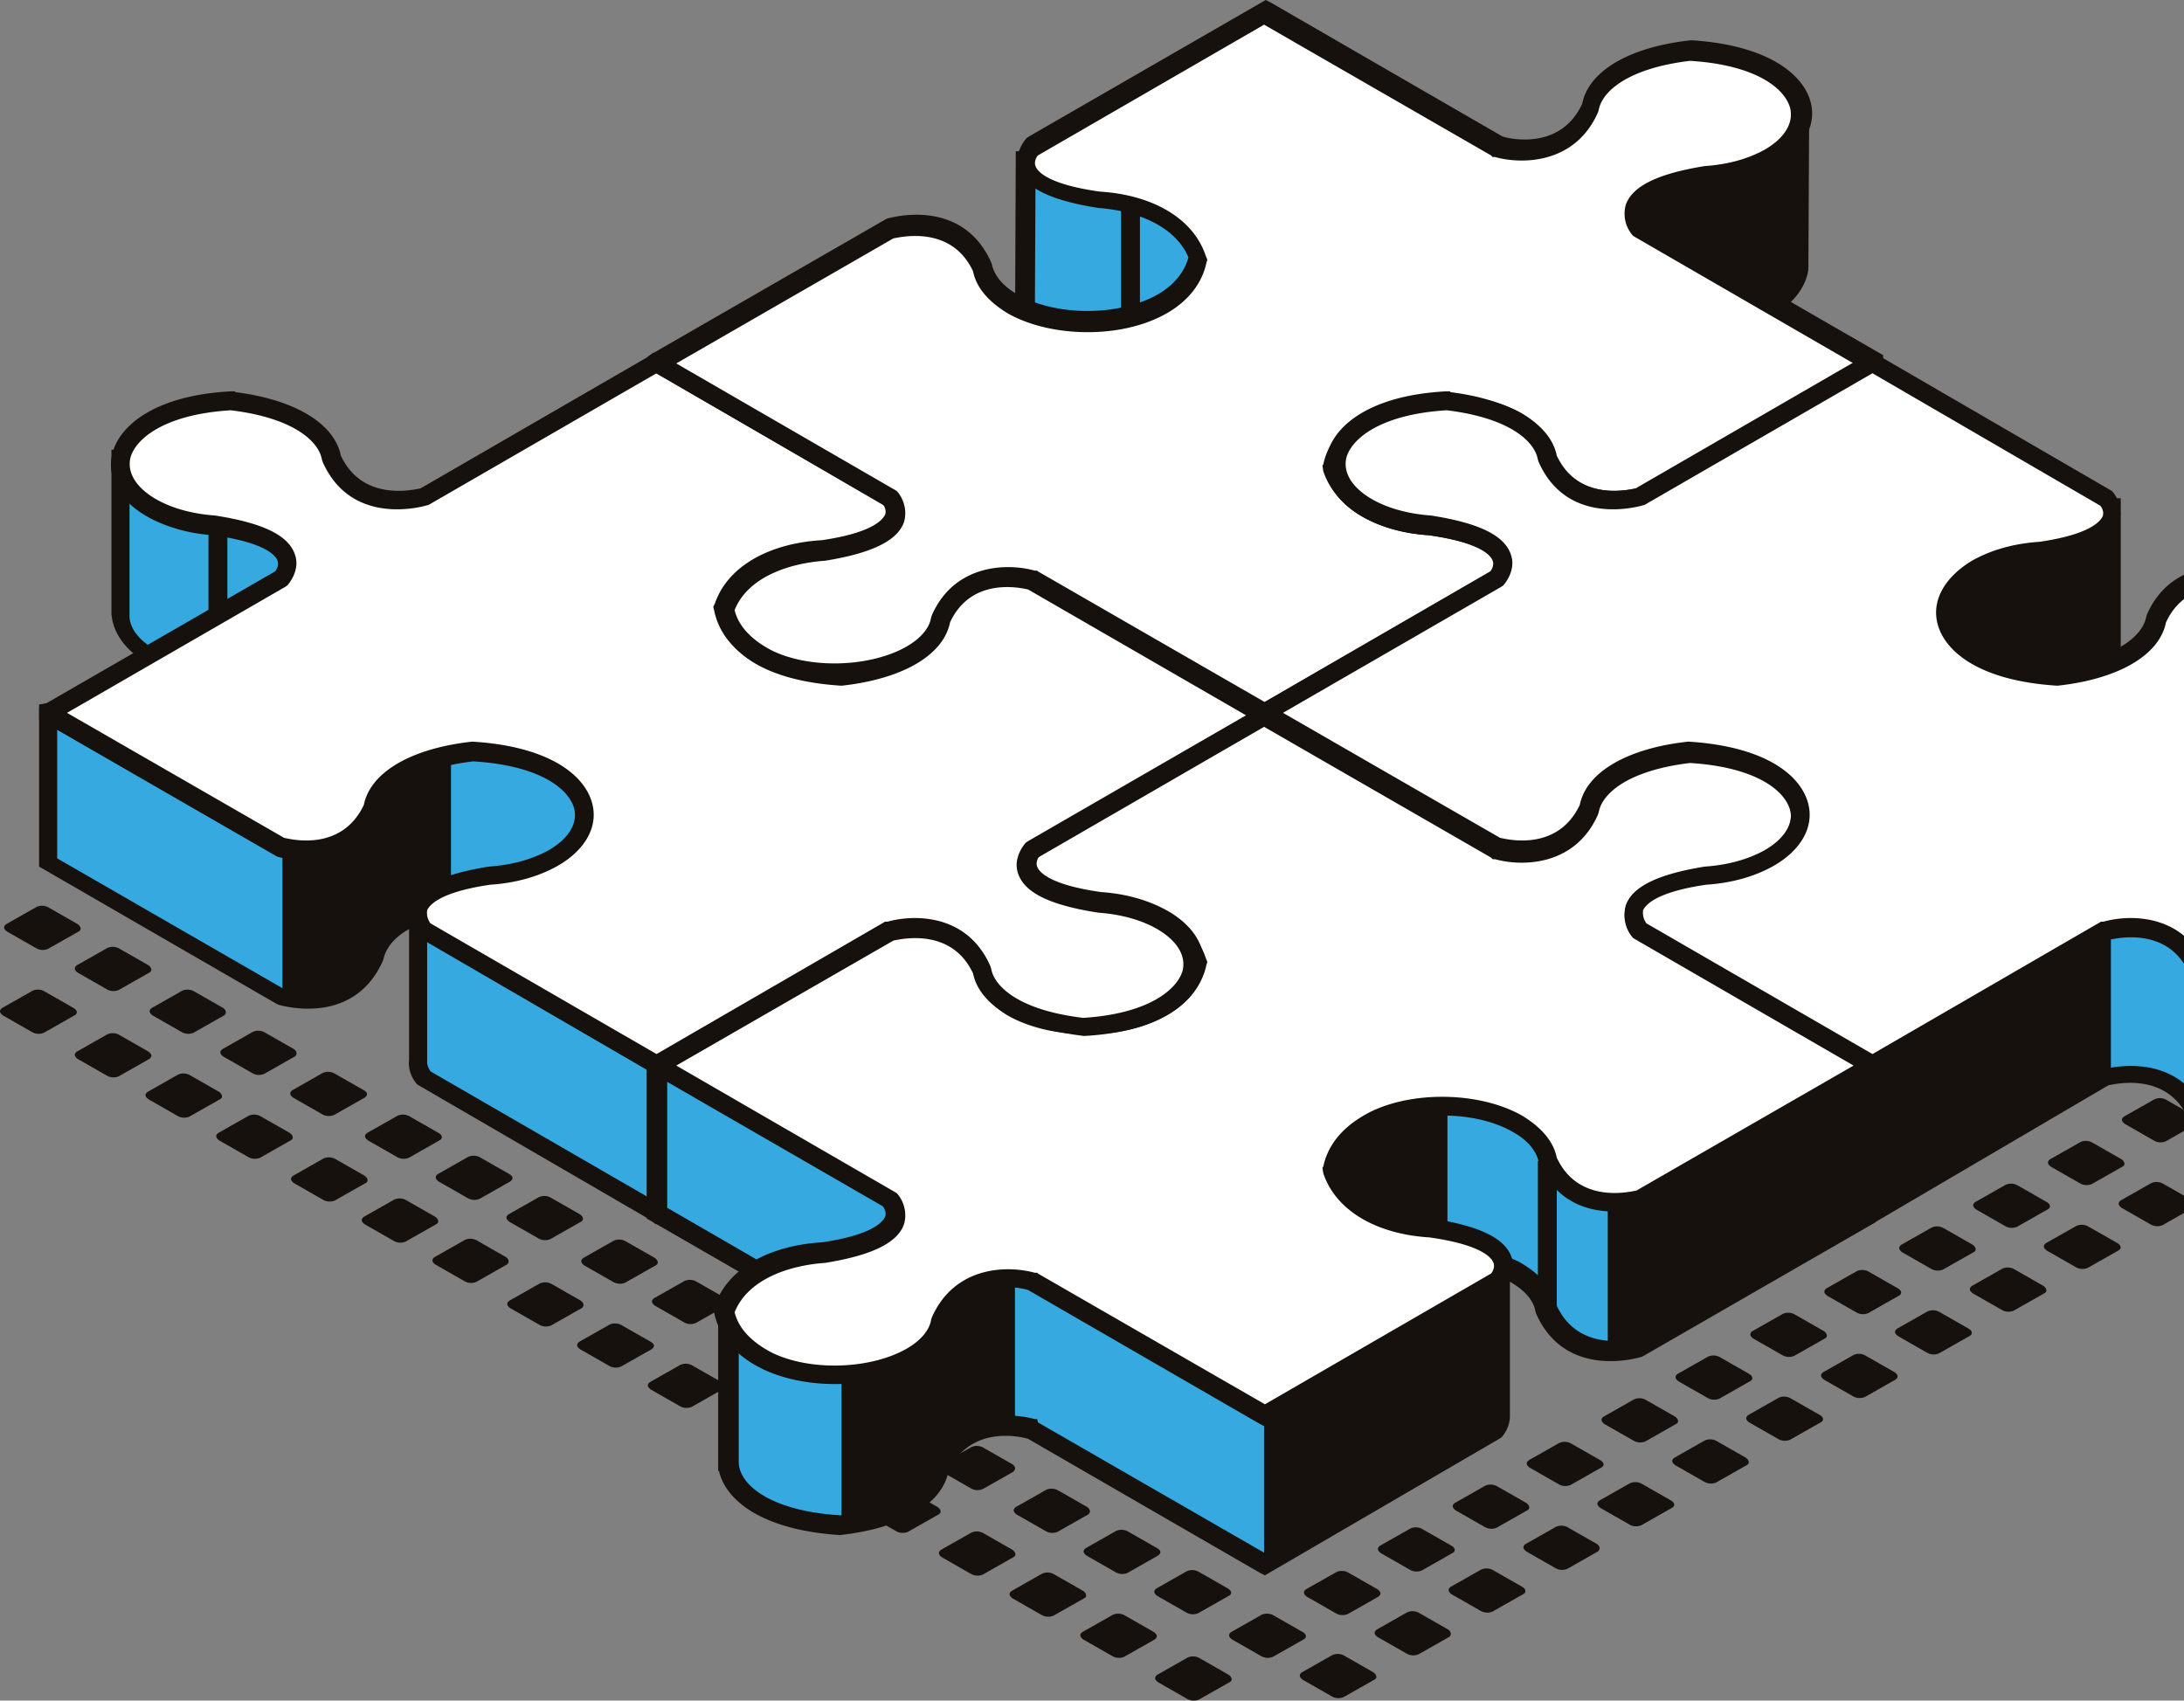 <svg xmlns="http://www.w3.org/2000/svg" width="131" height="102" fill="none"><rect width="100%" height="100%" fill="#808080" stroke="none"/><path fill="#16110D" d="m4.712 55.873-1.825 1.035a.797.797 0 0 1-.74-.05l-1.726-.985c-.197-.148-.246-.296-.05-.444l1.825-1.036a.797.797 0 0 1 .74.05l1.726.986c.197.148.247.345.05.444ZM8.953 58.338l-1.825 1.036a.797.797 0 0 1-.74-.05l-1.725-.986c-.198-.148-.247-.296-.05-.444l1.825-1.035a.797.797 0 0 1 .74.049l1.726.986c.197.148.246.345.049.444ZM4.465 60.903l-1.824 1.035a.797.797 0 0 1-.74-.05l-1.726-.985c-.197-.148-.247-.296-.05-.444l1.825-1.036a.797.797 0 0 1 .74.05l1.726.986c.246.148.246.345.05.444ZM13.44 60.903l-1.824 1.035a.797.797 0 0 1-.74-.05l-1.726-.985c-.197-.148-.246-.296-.05-.444l1.825-1.036a.797.797 0 0 1 .74.05l1.726.986c.197.148.197.345.05.444ZM8.953 63.516l-1.825 1.036a.797.797 0 0 1-.74-.05l-1.725-.986c-.198-.148-.247-.296-.05-.444l1.825-1.035a.797.797 0 0 1 .74.049l1.726.986c.197.148.246.296.049.444ZM17.681 63.368l-1.825 1.036a.797.797 0 0 1-.74-.05l-1.725-.986c-.197-.148-.247-.296-.05-.444l1.825-1.035a.797.797 0 0 1 .74.05l1.726.985c.197.148.197.346.05.444ZM13.194 65.932l-1.825 1.036a.797.797 0 0 1-.74-.05l-1.725-.986c-.198-.148-.247-.295-.05-.443l1.825-1.036a.797.797 0 0 1 .74.05l1.726.986c.197.148.246.345.049.443ZM21.873 65.834l-1.825 1.035a.797.797 0 0 1-.74-.049l-1.725-.986c-.197-.148-.247-.296-.05-.444l1.825-1.036a.797.797 0 0 1 .74.05l1.726.986c.246.148.246.296.05.444ZM17.434 68.398l-1.824 1.036a.797.797 0 0 1-.74-.05l-1.726-.986c-.197-.148-.246-.296-.05-.444l1.825-1.035a.797.797 0 0 1 .74.049l1.726.986c.197.148.247.346.05.444ZM26.36 68.398l-1.824 1.036a.797.797 0 0 1-.74-.05l-1.726-.986c-.197-.148-.247-.296-.05-.444l1.825-1.035a.797.797 0 0 1 .74.049l1.726.986c.247.148.247.346.05.444ZM21.922 70.963l-1.825 1.035a.797.797 0 0 1-.74-.05l-1.725-.985c-.197-.148-.247-.296-.05-.444l1.825-1.036a.797.797 0 0 1 .74.05l1.726.986c.197.148.246.345.05.444ZM30.601 70.864l-1.824 1.035a.797.797 0 0 1-.74-.049l-1.726-.986c-.197-.148-.247-.296-.05-.444l1.825-1.036a.797.797 0 0 1 .74.05l1.726.986c.247.148.247.296.05.444ZM26.163 73.428l-1.825 1.036a.797.797 0 0 1-.74-.05l-1.725-.986c-.198-.148-.247-.296-.05-.444l1.825-1.035a.797.797 0 0 1 .74.049l1.726.986c.197.148.246.346.049.444ZM34.842 73.28l-1.824 1.036a.797.797 0 0 1-.74-.05l-1.726-.986c-.197-.148-.247-.296-.05-.444l1.825-1.035a.797.797 0 0 1 .74.05l1.726.985c.197.148.246.346.05.444ZM30.404 75.844l-1.825 1.036a.797.797 0 0 1-.74-.05l-1.725-.986c-.198-.147-.247-.295-.05-.443l1.825-1.036a.797.797 0 0 1 .74.05l1.726.986c.197.148.197.345.049.443ZM39.33 75.894l-1.825 1.035a.797.797 0 0 1-.74-.049l-1.725-.986c-.197-.148-.247-.296-.05-.444l1.825-1.036a.797.797 0 0 1 .74.05l1.726.986c.197.148.246.345.05.444ZM34.892 78.458l-1.825 1.036a.797.797 0 0 1-.74-.05l-1.726-.986c-.197-.148-.246-.296-.049-.444l1.825-1.035a.797.797 0 0 1 .74.049l1.725.986c.198.148.198.345.05.444ZM43.571 78.31l-1.825 1.036a.797.797 0 0 1-.74-.05l-1.725-.986c-.197-.148-.247-.296-.05-.444l1.825-1.035a.797.797 0 0 1 .74.05l1.726.985c.197.148.246.346.049.444ZM39.084 80.924l-1.825 1.035a.797.797 0 0 1-.74-.049l-1.726-.986c-.197-.148-.246-.296-.049-.444l1.825-1.036a.797.797 0 0 1 .74.05l1.725.986c.247.148.247.296.05.444ZM47.812 80.776l-1.825 1.035a.797.797 0 0 1-.74-.049l-1.726-.986c-.197-.148-.246-.296-.05-.444l1.826-1.036a.797.797 0 0 1 .74.05l1.725.986c.197.148.247.345.05.444ZM43.324 83.34 41.5 84.376a.797.797 0 0 1-.74-.05l-1.726-.986c-.197-.148-.247-.296-.05-.444l1.825-1.035a.797.797 0 0 1 .74.05l1.726.985c.246.148.246.346.05.444ZM52.3 83.34l-1.825 1.036a.797.797 0 0 1-.74-.05l-1.726-.986c-.197-.148-.246-.296-.049-.444l1.825-1.035a.797.797 0 0 1 .74.05l1.725.985c.198.148.247.346.05.444ZM47.812 85.954l-1.825 1.035a.797.797 0 0 1-.74-.049l-1.726-.986c-.197-.148-.246-.296-.05-.444l1.826-1.036a.797.797 0 0 1 .74.05l1.725.986c.247.148.247.296.05.444ZM56.54 85.806l-1.825 1.035a.797.797 0 0 1-.74-.049l-1.725-.986c-.197-.148-.247-.296-.05-.444l1.825-1.036a.797.797 0 0 1 .74.05l1.726.986c.197.148.246.345.05.444ZM52.053 88.37l-1.825 1.036a.797.797 0 0 1-.74-.05l-1.725-.986c-.198-.148-.247-.296-.05-.444l1.825-1.035a.797.797 0 0 1 .74.05l1.726.985c.246.148.246.346.049.444ZM60.782 88.272l-1.825 1.035a.797.797 0 0 1-.74-.05l-1.726-.986c-.197-.147-.246-.295-.049-.443l1.825-1.036a.797.797 0 0 1 .74.05l1.725.986c.197.148.197.296.05.444ZM56.294 90.836l-1.825 1.035a.797.797 0 0 1-.74-.049l-1.725-.986c-.198-.148-.247-.296-.05-.444l1.825-1.036a.797.797 0 0 1 .74.05l1.726.986c.197.148.246.345.049.444ZM65.269 90.836l-1.825 1.035a.797.797 0 0 1-.74-.049l-1.725-.986c-.198-.148-.247-.296-.05-.444l1.825-1.036a.797.797 0 0 1 .74.05l1.726.986c.197.148.197.345.049.444ZM60.782 93.4l-1.825 1.036a.797.797 0 0 1-.74-.05l-1.726-.986c-.197-.148-.246-.296-.049-.444l1.825-1.035a.797.797 0 0 1 .74.049l1.725.986c.197.148.247.346.05.444ZM69.46 93.301l-1.824 1.036a.797.797 0 0 1-.74-.05l-1.726-.986c-.197-.148-.246-.295-.05-.443l1.825-1.036a.797.797 0 0 1 .74.05l1.726.986c.247.148.247.295.05.443ZM65.022 95.866 63.197 96.9a.797.797 0 0 1-.74-.049l-1.725-.986c-.197-.148-.247-.296-.05-.444l1.825-1.036a.797.797 0 0 1 .74.05l1.726.986c.197.148.246.345.05.444ZM73.701 95.718l-1.824 1.035a.797.797 0 0 1-.74-.049l-1.726-.986c-.197-.148-.246-.296-.05-.444l1.825-1.036a.797.797 0 0 1 .74.05l1.726.986c.247.148.247.345.05.444ZM69.263 98.331l-1.824 1.036a.797.797 0 0 1-.74-.05l-1.726-.986c-.197-.148-.246-.296-.05-.444l1.826-1.035a.797.797 0 0 1 .74.05l1.725.986c.197.147.247.295.05.443ZM78.189 98.331l-1.825 1.036a.797.797 0 0 1-.74-.05l-1.725-.986c-.198-.148-.247-.296-.05-.444l1.825-1.035a.797.797 0 0 1 .74.05l1.726.986c.246.147.246.345.049.443ZM73.75 100.896l-1.824 1.035a.796.796 0 0 1-.74-.049l-1.726-.986c-.197-.148-.246-.296-.049-.444l1.825-1.036a.797.797 0 0 1 .74.05l1.725.986c.198.148.247.345.05.444ZM82.677 95.767l-1.825 1.036a.797.797 0 0 1-.74-.05l-1.726-.986c-.197-.148-.246-.296-.049-.444l1.825-1.035a.797.797 0 0 1 .74.05l1.725.985c.198.148.247.296.05.444ZM87.115 93.153 85.29 94.19a.797.797 0 0 1-.74-.05l-1.725-.986c-.198-.148-.247-.296-.05-.444l1.825-1.035a.797.797 0 0 1 .74.05l1.726.986c.246.148.246.345.049.443ZM91.603 90.59l-1.825 1.035a.797.797 0 0 1-.74-.05l-1.725-.986c-.198-.148-.247-.296-.05-.444l1.825-1.035a.797.797 0 0 1 .74.05l1.725.985c.198.148.247.346.05.444ZM96.041 88.025l-1.825 1.035a.797.797 0 0 1-.74-.049l-1.725-.986c-.198-.148-.247-.296-.05-.444l1.825-1.035a.797.797 0 0 1 .74.049l1.726.986c.246.148.246.345.049.444ZM100.528 85.411l-1.824 1.036a.797.797 0 0 1-.74-.05l-1.726-.986c-.197-.148-.247-.296-.05-.444l1.825-1.035a.797.797 0 0 1 .74.05l1.726.986c.197.147.247.345.049.443ZM104.967 82.847l-1.825 1.036a.798.798 0 0 1-.74-.05l-1.726-.986c-.197-.148-.246-.296-.049-.444l1.825-1.035a.795.795 0 0 1 .739.049l1.726.986c.247.148.247.345.05.444ZM109.454 80.283l-1.825 1.035a.795.795 0 0 1-.739-.049l-1.726-.986c-.198-.148-.247-.296-.05-.444l1.825-1.036a.798.798 0 0 1 .74.05l1.726.986c.197.148.246.345.049.444ZM113.892 77.718l-1.825 1.036a.796.796 0 0 1-.739-.05l-1.726-.986c-.197-.148-.247-.296-.05-.443l1.825-1.036a.798.798 0 0 1 .74.05l1.726.986c.246.147.246.345.049.443ZM118.38 75.105l-1.825 1.035a.798.798 0 0 1-.74-.049l-1.726-.986c-.197-.148-.246-.296-.049-.444l1.825-1.036a.796.796 0 0 1 .739.05l1.726.986c.198.148.247.345.05.444ZM122.818 72.54l-1.825 1.036a.795.795 0 0 1-.739-.05l-1.726-.986c-.197-.148-.247-.295-.05-.443l1.825-1.036a.798.798 0 0 1 .74.05l1.726.986c.246.148.246.345.049.444ZM127.305 69.976l-1.824 1.036a.798.798 0 0 1-.74-.05l-1.726-.986c-.197-.148-.247-.296-.049-.444l1.824-1.035a.798.798 0 0 1 .74.049l1.726.986c.197.148.247.346.049.444ZM131.744 67.412l-1.825 1.035a.798.798 0 0 1-.74-.049l-1.726-.986c-.197-.148-.246-.296-.049-.444l1.825-1.036a.796.796 0 0 1 .739.05l1.726.986c.247.148.247.296.05.444ZM82.43 100.748l-1.825 1.035a.796.796 0 0 1-.74-.049l-1.725-.986c-.198-.148-.247-.296-.05-.444l1.825-1.036a.797.797 0 0 1 .74.05l1.726.986c.197.148.246.345.049.444ZM86.918 98.183l-1.825 1.036a.797.797 0 0 1-.74-.05l-1.726-.986c-.197-.147-.246-.295-.049-.443l1.825-1.036a.797.797 0 0 1 .74.05l1.725.986c.198.148.198.345.05.444ZM91.356 95.62l-1.825 1.035a.797.797 0 0 1-.74-.05l-1.725-.986c-.198-.148-.247-.296-.05-.444l1.825-1.035a.797.797 0 0 1 .74.05l1.726.985c.246.148.246.346.049.444ZM95.843 93.055l-1.824 1.036a.797.797 0 0 1-.74-.05l-1.726-.986c-.197-.148-.247-.296-.05-.444l1.825-1.035a.797.797 0 0 1 .74.049l1.726.986c.197.148.197.296.05.444ZM100.281 90.441l-1.824 1.036a.797.797 0 0 1-.74-.05l-1.726-.986c-.197-.148-.246-.296-.05-.444l1.825-1.035a.797.797 0 0 1 .74.05l1.726.985c.247.148.247.346.049.444ZM104.769 87.877l-1.824 1.036a.798.798 0 0 1-.74-.05l-1.726-.986c-.197-.148-.247-.296-.049-.444l1.824-1.035a.798.798 0 0 1 .74.049l1.726.986c.197.148.246.345.049.444ZM109.207 85.313l-1.824 1.035a.798.798 0 0 1-.74-.05l-1.726-.985c-.197-.148-.246-.296-.049-.444l1.824-1.036a.797.797 0 0 1 .74.05l1.726.986c.247.148.247.345.049.444ZM113.695 82.748l-1.825 1.036a.798.798 0 0 1-.74-.05l-1.726-.986c-.197-.148-.246-.296-.049-.444l1.825-1.035a.796.796 0 0 1 .739.05l1.726.986c.198.147.247.295.05.443ZM118.133 80.135l-1.825 1.035a.796.796 0 0 1-.739-.049l-1.726-.986c-.198-.148-.247-.296-.05-.444l1.825-1.036a.798.798 0 0 1 .74.05l1.726.986c.246.148.246.345.049.444ZM122.621 77.57l-1.825 1.036a.798.798 0 0 1-.74-.05l-1.726-.986c-.197-.148-.246-.295-.049-.444l1.825-1.035a.795.795 0 0 1 .739.05l1.726.985c.198.148.247.346.05.444ZM127.059 75.006l-1.825 1.036a.796.796 0 0 1-.739-.05l-1.726-.986c-.198-.148-.247-.296-.05-.444l1.825-1.035a.798.798 0 0 1 .74.05l1.726.985c.246.148.246.346.049.444ZM131.547 72.442l-1.825 1.035a.798.798 0 0 1-.74-.049l-1.726-.986c-.197-.148-.246-.296-.049-.444l1.825-1.036a.796.796 0 0 1 .739.05l1.726.986c.198.148.247.296.05.444Z"/><path fill="#36A9E1" d="m103.734 19.479.098-.296c.839-.197 1.677-.444 2.367-.838 1.332-.79 1.924-1.825 1.825-2.811v-8.68l-4.586-1.676-8.975 6.361-18.098-1.627-.493-.296-.346.197-2.219-.197H61.571l-.05 10.8h-9.813l-9.172 1.529-3.058-.198v8.877l8.63 4.98.247.69-4.537.346v8.827c-.05 1.776 2.17 3.6 6.657 3.847 3.748-.444 5.72-1.874 6.016-3.403 1.578-3.55 5.523-2.318 5.573-2.318l13.955 8.038 13.956-8.038s.345-.345.345-.838V33.78c.296.099.592.246.839.394 1.085.592 1.676 1.381 1.824 2.17 1.578 3.55 5.523 2.318 5.573 2.318l13.955-8.038v-8.877l-8.777-2.268Z"/><path fill="#16110D" d="m75.872 52.322-.296-.148-13.907-8.038c-.444-.148-3.501-.839-4.783 1.972-.395 1.973-2.86 3.403-6.51 3.798-4.734-.296-7.002-2.17-7.249-3.995h-.049v-9.714l.493-.1 3.6-.295-8.383-4.833v-9.468l.394-.345.247.049 2.959.197 9.123-1.529h9.37l.048-10.8h12.329l2.071.198.493-.296.641.395 17.753 1.627 9.074-6.41 5.227 1.923v.394l-.049 9.271c-.148 1.036-.888 2.022-2.121 2.762-.345.197-.69.345-1.085.493l7.496 1.972V31.018l-.246.198-13.858 7.94c-.147.049-4.586 1.43-6.361-2.565l-.05-.148c-.098-.641-.64-1.282-1.528-1.775V42.804a2.015 2.015 0 0 1-.493 1.184l-.148.099-14.202 8.235ZM62.26 43.15l13.61 7.84 13.562-7.84c.05-.1.148-.247.148-.444v-9.814l.789.296c.296.148.64.247.937.444 1.134.69 1.874 1.529 2.07 2.515 1.283 2.762 4.291 2.071 4.784 1.973l13.611-7.841V22.19l-8.729-2.268.346-1.233.345-.05c.838-.197 1.578-.443 2.17-.788 1.084-.641 1.627-1.43 1.528-2.269l-.049-.64h.099V7.2l-3.946-1.43-8.925 6.263h-.198L76.02 10.307l-.197-.099-.197.148-2.367-.197H62.113l-.05 10.8H51.66l-9.222 1.528-2.466-.148v7.94l8.532 4.931.542 1.578-4.784.395v8.334c-.049 1.38 1.874 3.008 6.115 3.254 3.65-.444 5.228-1.824 5.425-2.959l.05-.147c1.38-3.107 4.585-3.107 6.163-2.663h.148l.099.148Z"/><path fill="#16110D" d="M50.475 40.29v8.876l2.466-.395 2.663-1.529.887-1.725 1.332-1.43 2.022-.642h1.035V34.57h-1.183l-1.924.69-1.035.888-1.085 2.17-1.972 1.528-3.206.444ZM75.822 42.804v8.877l14.153-8.433.346-8.63-1.628.543-12.87 7.643c0-.05 0-.05 0 0ZM86.82 24.213v7.446l-3.354-.591-3.156-2.614.246-2.663 3.403-1.578h2.86ZM96.435 29.983v8.876l1.973-.197 13.956-8.038v-8.877l-12.822 7.595-3.107.64ZM107.777 7.84l.148 8.433-1.775 2.022-7.792-4.635-.345-1.134 1.48-1.381 3.846-.838 3.6-1.381.838-1.085ZM93.378 27.468h-1.134v8.876h1.134v-8.876ZM68.376 12.131h-1.134v7.299h1.134V12.13Z"/><path fill="#36A9E1" d="M148.757 42.804h-7.397l-5.671 1.332-.838-.493s-3.551-1.085-5.277 1.775h-8.679v-.05l5.72-2.81V30.673h-12.723l-.936.345-.592-.345-2.367 1.381-9.222 3.156-12.87-7.496h-7.743v9.222c.05.888.641 1.775 1.825 2.416a8.697 8.697 0 0 0 3.797 1.036c.986.148 1.726.345 2.317.542l-1.627 1.578-4.142-.74-6.51 1.036v8.877l13.956 8.038s3.994 1.233 5.573-2.318c.148-.789.74-1.578 1.824-2.17a4.37 4.37 0 0 1 .838-.394v8.827c-.049.592.346 1.036.346 1.036l13.955 8.038L126.27 64.7s3.995-1.233 5.573 2.317c.296 1.529 2.268 2.96 6.016 3.403 4.586-.296 6.756-2.12 6.608-3.945v-8.778l-5.129-.542v-.05l9.419-5.424v-8.877c.05 0 0 0 0 0Z"/><path fill="#16110D" d="m112.265 73.428-.296-.246-14.005-8.137c-.05-.05-.592-.641-.493-1.48v-7.84c-.888.493-1.38 1.134-1.529 1.775l-.049.148c-1.775 3.945-6.066 2.663-6.263 2.613l-.098-.049-14.252-8.235v-9.715l.493-.099 6.559-1.035h.148l3.846.69.69-.69c-.394-.099-.838-.148-1.282-.247-1.479-.098-2.86-.493-3.994-1.134-1.282-.74-2.022-1.775-2.12-2.91v-9.862H88.1l.148.049 12.674 7.397 8.827-3.107 2.614-1.528.641.394.887-.296h13.315V42.755l-.345.148-3.551 1.775h5.967c1.825-2.663 5.08-1.923 5.671-1.775l.296.099.592.345 5.572-1.282h7.989v9.813l-.345.197-7.89 4.586 3.896.395v.543l-.05 9.32c-.296 1.824-2.515 3.649-7.15 3.945-3.748-.444-6.214-1.874-6.608-3.797-1.282-2.762-4.29-2.071-4.784-1.973l-14.202 8.334Zm-13.512-9.172 13.561 7.84 13.759-7.939c.197-.05 4.487-1.282 6.263 2.614l.049.148c.197 1.134 1.775 2.515 5.523 2.959 4.192-.296 6.066-1.924 5.967-3.354l-.049-.591h.049V58.24l-5.03-.543-.148-.838 9.518-5.474v-7.989h-6.806l-5.819 1.381-1.084-.592c-.592-.148-3.157-.64-4.488 1.529l-.148.296h-9.468l-.247-.888.395-.197 5.424-2.663V31.265h-12.082l-1.134.395-.542-.296-2.121 1.282h-.148l-9.32 3.255-.246-.148-12.723-7.398h-7.003v8.68c.05.69.592 1.38 1.529 1.923.937.542 2.17.888 3.55.986.987.148 1.776.345 2.466.543l.888.295-2.466 2.417h-.246l-4.143-.74-5.918.937v8.088l13.611 7.84c.444.1 3.452.839 4.784-1.972.197-.986.937-1.825 2.07-2.515a17 17 0 0 1 .938-.444l.789-.345v9.665c.049.247.197.444.246.543Z"/><path fill="#16110D" d="M126.27 31.955v7.742l-2.022.543-4.586-.296-2.713-1.627-.542-2.17 1.381-1.726 3.156-1.184 3.55-.542 1.776-1.529v.79ZM99.936 45.27l-.789.394-2.367.839-1.578 1.035-.936 1.924-.642 1.134-1.972.887-1.775-.147v8.876l3.106-.592 2.12-1.726 1.776-2.564.641-.838 2.416-1.184V45.27ZM112.314 63.516v8.877l11.835-6.855 2.466-1.282v-8.877l-14.301 8.137ZM86.572 31.413h-1.134v5.868h1.134v-5.868Z"/><path fill="#36A9E1" d="M75.822 42.804h-7.397l-5.67 1.332-.84-.493s-3.55-1.085-5.276 1.775H47.96v-.05l5.72-2.81V30.673H40.958l-.938.345-.591-.345-2.367 1.381-9.123 3.205-12.97-7.545H7.227v9.222c.05.888.641 1.775 1.825 2.416a8.697 8.697 0 0 0 3.797 1.036c.986.148 1.726.345 2.317.542l-1.627 1.578-4.142-.74-6.51 1.036v8.877l13.956 8.038s3.994 1.233 5.573-2.318c.148-.789.74-1.578 1.824-2.17.247-.148.543-.296.838-.394v8.827c-.049.592.346 1.036.346 1.036l13.955 8.038L53.335 64.7s3.995-1.233 5.573 2.317c.295 1.529 2.268 2.96 6.016 3.403 4.586-.296 6.756-2.12 6.608-3.945v-8.778l-5.129-.542v-.05l9.42-5.424v-8.877c.049 0 .049 0 0 0Z"/><path fill="#16110D" d="m39.33 73.428-.296-.246-14.005-8.137c-.05-.05-.592-.641-.493-1.48v-7.84c-.888.493-1.38 1.134-1.529 1.775l-.05.148c-1.774 3.945-6.065 2.663-6.262 2.613l-.099-.049-14.251-8.235V42.26l.493-.098 6.559-1.035h.148l3.846.69.69-.69c-.394-.099-.838-.148-1.282-.247-1.48-.099-2.86-.493-3.994-1.134-1.282-.74-2.022-1.776-2.12-2.91v-9.862h8.481l.148.049 12.674 7.397 8.827-3.107 2.614-1.529.64.395.888-.296h13.315v12.871l-.345.148-3.55 1.775h5.966c1.825-2.663 5.08-1.923 5.671-1.775l.296.099.592.345 5.572-1.282h7.99V51.878l-.346.197-7.89 4.586 3.896.395v.542l-.05 9.32c-.296 1.825-2.515 3.65-7.15 3.946-3.748-.444-6.214-1.874-6.608-3.797-1.282-2.762-4.29-2.072-4.784-1.973L39.33 73.428Zm-13.512-9.172 13.561 7.84 13.759-7.939c.197-.05 4.487-1.282 6.263 2.614l.049.148c.197 1.134 1.775 2.515 5.523 2.959 4.192-.296 6.066-1.924 5.967-3.354l-.05-.592h.05V58.24l-5.03-.542-.148-.838 9.518-5.474v-7.989h-6.806l-5.819 1.38-1.084-.59c-.592-.149-3.157-.642-4.488 1.528l-.148.296h-9.419l-.246-.888.394-.197 5.425-2.663V31.265H41.007l-1.134.394-.543-.296-2.12 1.283h-.148l-9.32 3.254-.247-.148-12.723-7.397H7.769v8.68c.05.69.592 1.38 1.53 1.923.936.542 2.169.888 3.55.986a18.89 18.89 0 0 1 2.465.543l.888.295-2.466 2.417h-.246l-4.143-.74-5.917.937v8.087l13.61 7.841c.444.099 3.452.839 4.784-1.972.197-.986.937-1.825 2.07-2.515.297-.148.593-.296.938-.444l.789-.345v9.665c0 .247.148.444.197.543Z"/><path fill="#16110D" d="M53.385 31.955v7.743l-2.022.542-4.587-.296-2.712-1.627-.542-2.17 1.38-1.726 3.157-1.183 3.55-.543 1.776-1.529v.79ZM27.051 45.27l-.838.394-2.367.839-1.578 1.035-.937 1.924-.641 1.134-1.923.888-1.825-.148v8.876l3.156-.592 2.071-1.726 1.776-2.564.64-.838 2.466-1.184V45.27ZM39.38 63.516v8.876l11.835-6.854 2.466-1.282v-8.877L39.38 63.516ZM63.149 61.494v8.877l4.832-.148 3.403-2.417.197-2.07v-6.214l-2.613 1.775-2.96.641-2.86-.444c0-.049 0-.049 0 0ZM62.656 52.815l4.24 1.036 2.811.937 6.165-3.403v-8.877l-11.244 6.51-2.416 1.43-.592.986.345.888.69.493ZM59.598 58.585h-1.134v9.024h1.134v-9.024ZM13.638 31.413h-1.134v5.868h1.134v-5.868Z"/><path fill="#36A9E1" d="m103.734 61.642.098-.345c.839-.197 1.677-.444 2.367-.838 1.332-.79 1.924-1.825 1.825-2.811v-8.68l-4.586-1.676-8.975 6.361-18.098-1.627-.493-.296-.346.197-2.219-.197H61.571l-.05 10.8h-9.813l-9.172 1.528-3.058-.197v8.877l8.63 4.98.247.69-4.537.346v8.827c-.05 1.775 2.17 3.6 6.657 3.846 3.748-.443 5.72-1.874 6.016-3.402 1.578-3.55 5.523-2.318 5.573-2.318l13.955 8.038 13.956-8.038s.345-.345.345-.838v-8.975c.296.098.592.246.839.394 1.085.592 1.676 1.38 1.824 2.17 1.578 3.55 5.523 2.318 5.573 2.318l13.955-8.038V63.86l-8.777-2.219Z"/><path fill="#16110D" d="m75.872 94.485-.296-.148L61.669 86.3c-.493-.148-3.501-.838-4.783 1.972-.395 1.973-2.86 3.403-6.51 3.798-4.635-.296-6.854-2.072-7.249-3.847h-.049V78.31l.493-.099 3.6-.295-8.383-4.833v-9.468l.394-.346.247.05 2.959.197 9.123-1.529h9.37l.048-10.8h12.329l2.071.198.493-.296.641.395 17.753 1.627 9.025-6.41.246.048 5.03 1.825v.395l-.049 9.27c-.148 1.036-.888 2.022-2.121 2.762-.345.197-.69.345-1.085.493l7.496 1.973v9.567l-.296.295-13.956 8.039c-.147.049-4.586 1.43-6.36-2.565l-.05-.148c-.099-.64-.641-1.282-1.529-1.775v8.137a2.014 2.014 0 0 1-.493 1.183l-.148.099-14.054 8.186ZM62.26 85.313l13.61 7.84 13.562-7.84c.05-.099.148-.247.148-.444v-9.814l.789.296c.296.148.64.247.937.444 1.134.69 1.874 1.529 2.07 2.515 1.283 2.762 4.291 2.071 4.784 1.973l13.611-7.841v-8.137l-8.729-2.268.346-1.233.345-.05c.838-.197 1.578-.443 2.17-.789 1.084-.64 1.627-1.43 1.528-2.268l-.049-.641h.099v-7.742l-3.946-1.43-8.876 6.312h-.197L76.069 52.47l-.197-.099-.198.148-2.367-.197H62.162l-.049 10.8H51.708l-9.222 1.528-2.465-.148v7.94l8.53 4.931.543 1.578-4.783.395V87.63c-.05 1.381 1.874 3.008 6.115 3.255 3.649-.444 5.227-1.825 5.424-2.959l.05-.148c1.38-3.106 4.586-3.106 6.164-2.663h.148l.049.198Z"/><path fill="#fff" d="M101.367 45.122c-3.748.444-5.72 1.874-6.016 3.403-1.578 3.55-5.523 2.318-5.572 2.318l-13.956-8.039-13.956 8.038s-2.12 2.269 3.995 3.206c2.712.148 5.178 1.331 5.917 3.452-.74 3.896-7.545 4.833-11.095 2.761-1.085-.591-1.677-1.38-1.825-2.17-1.578-3.55-5.523-2.317-5.572-2.317L39.38 63.812v.05l13.907 8.037s2.12 2.269-3.995 3.206c-2.712.148-5.178 1.331-5.918 3.452.74 3.895 7.545 4.832 11.096 2.761 1.085-.591 1.677-1.38 1.825-2.17 1.578-3.55 5.523-2.317 5.572-2.317l13.956 8.038 13.956-8.038s2.12-2.269-3.995-3.206c-2.712-.148-5.178-1.331-5.917-3.452.74-3.895 7.545-4.832 11.095-2.761 1.085.592 1.677 1.38 1.825 2.17 1.578 3.55 5.523 2.317 5.572 2.317l13.907-8.038v-.05l-13.907-8.037s-2.12-2.269 3.995-3.206c1.38-.098 2.712-.443 3.797-1.035 3.6-2.022 1.972-5.967-4.784-6.41Z"/><path fill="#16110D" d="m75.872 85.56-.296-.149-13.907-8.038c-.493-.148-3.5-.838-4.783 1.973-.197.986-.937 1.824-2.071 2.515-2.417 1.43-6.312 1.528-8.975.296-1.677-.79-2.713-1.973-3.009-3.452l-.049-.198.099-.197c.74-2.17 3.156-3.6 6.41-3.797 3.058-.444 3.65-1.233 3.798-1.529.098-.246-.05-.542-.148-.64l-14.104-8.137v-.69l.296-.198 14.054-8.088c.198-.049 4.488-1.331 6.263 2.614l.05.148c.148.641.64 1.282 1.528 1.775 2.12 1.233 5.573 1.332 7.94.247.887-.395 1.972-1.184 2.317-2.466-.838-1.972-3.303-2.81-5.375-2.959-2.86-.444-4.389-1.183-4.783-2.317-.296-.79.148-1.53.444-1.874l.148-.099 14.202-8.186.296.148L90.123 50.3c.444.148 3.502.838 4.784-1.972.394-1.973 2.86-3.403 6.509-3.798h.049c4.685.296 6.756 2.12 7.151 3.748.345 1.381-.444 2.762-2.071 3.748-1.134.641-2.515 1.036-4.044 1.134-3.057.444-3.65 1.233-3.797 1.529-.099.247.05.542.148.641l14.104 8.137v.69l-.296.197-13.956 8.039c-.148.049-4.586 1.43-6.362-2.565l-.049-.148c-.148-.64-.641-1.282-1.529-1.775-2.12-1.233-5.572-1.331-7.94-.246-.887.394-1.972 1.183-2.317 2.465.79 1.973 3.255 2.811 5.375 2.959 2.86.444 4.39 1.183 4.784 2.318.296.789-.148 1.528-.444 1.874l-.148.098-14.202 8.186Zm-13.61-9.173 13.61 7.84 13.56-7.84c.1-.099.248-.394.149-.641-.099-.296-.69-1.085-3.847-1.529-3.205-.197-5.621-1.627-6.361-3.846l-.05-.346.05-.049c.296-1.43 1.331-2.564 2.959-3.353 2.663-1.233 6.559-1.085 8.975.296 1.134.69 1.874 1.529 2.071 2.515 1.282 2.761 4.29 2.07 4.783 1.972l13.019-7.495-13.216-7.644a1.975 1.975 0 0 1-.444-1.874c.395-1.134 1.973-1.874 4.734-2.318 1.431-.098 2.614-.444 3.6-.986 1.184-.69 1.726-1.578 1.529-2.466-.296-1.183-2.022-2.613-6.016-2.86-3.699.444-5.277 1.825-5.474 2.959l-.05.148c-1.38 3.107-4.586 3.107-6.163 2.663h-.148l-.1-.099-13.61-7.84-13.56 7.84c-.1.099-.248.395-.149.641.099.296.69 1.085 3.847 1.53 3.205.196 5.621 1.626 6.361 3.846l.099.246-.05.148c-.296 1.43-1.331 2.614-2.958 3.353-2.663 1.233-6.56 1.085-8.976-.295-1.134-.69-1.873-1.53-2.07-2.515-1.283-2.762-4.291-2.072-4.784-1.973l-13.019 7.496 13.216 7.643c.296.296.69 1.036.444 1.874-.395 1.134-1.972 1.874-4.734 2.318-2.17.148-4.636.986-5.425 2.959.296 1.233 1.43 2.022 2.318 2.465 2.318 1.085 5.82.937 7.94-.246.887-.493 1.43-1.134 1.528-1.776l.05-.147c1.38-3.107 4.586-3.107 6.164-2.663h.148l.05.049Z"/><path fill="#16110D" d="M50.475 82.453v8.876l2.466-.394 2.663-1.53.887-1.725 1.332-1.43 2.022-.641h1.035v-8.877h-1.183l-1.924.69-1.035.888-1.085 2.17-1.972 1.529-3.206.444ZM75.822 84.918v8.877l14.153-8.433.346-8.63-1.628.543-12.87 7.643ZM86.82 66.376v7.447l-3.354-.592-3.156-2.614.246-2.663 3.403-1.578h2.86ZM96.435 72.097v8.876l1.973-.197 13.956-8.038V63.86l-12.822 7.595-3.107.64ZM107.777 50.004l.148 8.433-1.775 2.022-7.792-4.636-.345-1.134 1.48-1.38 3.846-.84 3.6-1.38.838-1.085ZM93.378 69.63h-1.134v8.877h1.134v-8.876ZM68.376 54.245h-1.134v7.299h1.134v-7.299Z"/><path fill="#fff" d="m61.916 50.843 13.906-8.039v-.049l-13.906-8.038s-3.994-1.233-5.573 2.318c-.295 1.578-2.268 2.959-6.016 3.402-6.756-.444-8.383-4.34-4.783-6.41a8.696 8.696 0 0 1 3.797-1.036c6.115-.937 3.994-3.205 3.994-3.205L39.38 21.747l-13.955 8.039s-3.995 1.232-5.573-2.318c-.296-1.578-2.268-2.959-6.016-3.403-6.756.444-8.383 4.34-4.783 6.41a8.695 8.695 0 0 0 3.797 1.037c6.115.937 3.994 3.205 3.994 3.205L2.937 42.755v.05l13.906 8.038s3.995 1.232 5.573-2.318c.296-1.578 2.268-2.96 6.016-3.403 6.756.444 8.383 4.34 4.783 6.41a8.696 8.696 0 0 1-3.797 1.037c-6.115.936-3.994 3.205-3.994 3.205l13.956 8.038 13.955-8.038s3.995-1.233 5.573 2.318c.296 1.578 2.268 2.958 6.016 3.402 6.756-.444 8.383-4.34 4.783-6.41a8.696 8.696 0 0 0-3.797-1.036c-6.164-.888-3.994-3.206-3.994-3.206Z"/><path fill="#16110D" d="m39.33 64.552-.296-.247-14.005-8.137a1.975 1.975 0 0 1-.444-1.874c.395-1.134 1.973-1.873 4.734-2.317 1.43-.099 2.614-.444 3.6-.987 1.184-.69 1.726-1.578 1.529-2.465-.296-1.184-2.022-2.614-6.066-2.86-3.649.443-5.227 1.824-5.424 2.958l-.05.148c-1.775 3.945-6.065 2.663-6.262 2.614l-.099-.05L2.345 43.15v-.69l.296-.198 13.857-7.989c.098-.099.246-.395.148-.641-.099-.296-.69-1.085-3.847-1.529-1.48-.098-2.86-.493-3.994-1.134-1.627-.937-2.416-2.318-2.071-3.748.394-1.627 2.465-3.501 7.1-3.748h.248l.049.05c3.55.444 5.917 1.874 6.312 3.797 1.282 2.761 4.29 2.071 4.783 1.972l14.153-8.186.296.148L53.78 29.44c.296.296.69 1.036.444 1.874-.395 1.135-1.973 1.923-4.734 2.318-1.43.099-2.614.444-3.6.986-1.184.69-1.726 1.578-1.529 2.466.296 1.183 2.022 2.614 6.066 2.86 3.649-.444 5.227-1.825 5.424-2.959l.05-.148c1.38-3.106 4.586-3.106 6.164-2.663l.246.1 14.153 8.185v.69l-.296.198-13.808 7.989c-.098.098-.246.394-.147.64.098.297.69 1.086 3.846 1.53 1.48.098 2.86.492 3.994 1.134 1.628.937 2.417 2.317 2.072 3.747-.395 1.628-2.466 3.502-7.102 3.748-3.797-.444-6.213-1.874-6.608-3.797-1.282-2.761-4.29-2.071-4.783-1.972l-14.3 8.186Zm-13.512-9.173L39.38 63.22l13.71-7.94h.148c1.578-.443 4.783-.492 6.164 2.664l.049.148c.197 1.134 1.775 2.514 5.523 2.958 3.945-.246 5.671-1.726 5.967-2.86.197-.887-.345-1.775-1.529-2.465-.937-.543-2.17-.888-3.55-.987-2.86-.444-4.39-1.183-4.784-2.318-.295-.788.148-1.528.444-1.873l.148-.1 13.068-7.544-13.068-7.545c-.641-.148-3.452-.69-4.685 1.973-.394 1.972-2.86 3.402-6.51 3.797-4.782-.296-6.804-2.12-7.199-3.748-.345-1.381.444-2.762 2.071-3.748 1.135-.641 2.515-1.036 4.044-1.134 3.057-.444 3.65-1.233 3.797-1.529.099-.247-.05-.542-.148-.641l-13.66-7.94-13.66 7.89c-.148.05-4.586 1.43-6.361-2.564l-.05-.148c-.197-1.134-1.775-2.515-5.473-2.958-3.994.246-5.72 1.726-6.016 2.86-.198.887.345 1.775 1.528 2.465.937.543 2.17.888 3.55.987 2.861.444 4.39 1.183 4.784 2.317.296.79-.148 1.53-.444 1.874l-.147.099L4.02 42.755l13.02 7.496c.443.098 3.451.838 4.783-1.973.394-1.972 2.86-3.402 6.51-3.797 4.783.296 6.804 2.12 7.199 3.748.345 1.38-.444 2.761-2.071 3.698-1.135.641-2.515 1.036-4.044 1.135-3.057.443-3.65 1.232-3.797 1.528-.05.395.099.641.197.79Z"/><path fill="#fff" d="M101.367 3.008c-3.748.444-5.72 1.874-6.016 3.403-1.578 3.55-5.523 2.318-5.573 2.318L75.872.69 61.916 8.73s-2.12 2.268 3.995 3.205c2.712.148 5.177 1.331 5.917 3.452-.74 3.896-7.545 4.833-11.095 2.761-1.085-.591-1.677-1.38-1.825-2.17-1.578-3.55-5.523-2.317-5.572-2.317l-13.907 8.038v.05l13.907 8.037s2.12 2.269-3.995 3.206c-2.712.148-5.178 1.331-5.918 3.452.74 3.896 7.545 4.833 11.096 2.761 1.085-.591 1.677-1.38 1.825-2.17 1.578-3.55 5.523-2.317 5.572-2.317l13.956 8.038 13.956-8.038s2.12-2.269-3.995-3.206c-2.712-.148-5.178-1.331-5.917-3.451.74-3.896 7.545-4.833 11.095-2.762 1.085.592 1.677 1.38 1.825 2.17 1.578 3.55 5.523 2.317 5.572 2.317l13.907-8.038v-.049L98.408 13.66s-2.12-2.268 3.995-3.206c1.38-.098 2.712-.443 3.797-1.035 3.55-2.071 1.923-6.016-4.833-6.41Z"/><path fill="#16110D" d="m75.872 43.445-.296-.148-13.907-8.038c-.493-.148-3.501-.838-4.783 1.973-.197.986-.937 1.824-2.071 2.515-2.417 1.43-6.313 1.529-8.975.296-1.677-.79-2.713-1.973-3.009-3.452l-.049-.198.099-.197c.74-2.17 3.156-3.6 6.41-3.797 3.058-.444 3.65-1.233 3.798-1.529.098-.246-.05-.542-.148-.64l-14.104-8.137v-.69l.296-.198 14.054-8.088c.198-.049 4.488-1.331 6.263 2.614l.05.148c.147.641.64 1.282 1.528 1.775 2.12 1.233 5.573 1.332 7.94.247.887-.395 1.972-1.184 2.317-2.466-.838-1.972-3.304-2.81-5.375-2.959-2.86-.444-4.389-1.183-4.783-2.317-.296-.79.148-1.53.444-1.874l.148-.099L75.92 0l.296.148 13.906 8.038c.444.148 3.501.838 4.784-1.972.394-1.973 2.86-3.403 6.509-3.798h.049c4.685.296 6.756 2.12 7.151 3.748.345 1.381-.444 2.762-2.071 3.699-1.135.64-2.515 1.035-4.044 1.134-3.058.444-3.65 1.233-3.797 1.529-.099.246.05.542.148.64l14.103 8.137v.69l-.295.198-14.006 8.088c-.147.049-4.586 1.43-6.361-2.565l-.05-.148c-.147-.64-.64-1.282-1.528-1.775-2.12-1.233-5.573-1.332-7.94-.247-.887.395-1.972 1.184-2.317 2.466.789 1.973 3.254 2.811 5.375 2.959 2.86.444 4.389 1.184 4.783 2.318.296.789-.148 1.528-.444 1.874l-.147.098-14.153 8.186ZM62.26 34.273l13.61 7.84 13.562-7.84c.098-.099.246-.395.148-.641-.099-.296-.69-1.085-3.847-1.529-3.205-.197-5.621-1.627-6.361-3.846l-.05-.346.05-.049c.296-1.43 1.331-2.564 2.959-3.353 2.663-1.233 6.558-1.085 8.975.296 1.134.69 1.874 1.529 2.07 2.515 1.283 2.761 4.291 2.07 4.784 1.972l13.019-7.495-13.216-7.644a1.975 1.975 0 0 1-.444-1.874c.395-1.134 1.973-1.874 4.734-2.318 1.43-.098 2.614-.443 3.6-.986 1.184-.69 1.726-1.578 1.529-2.466-.296-1.183-2.022-2.613-6.016-2.86-3.699.444-5.277 1.825-5.474 2.959l-.05.148c-1.38 3.107-4.586 3.107-6.164 2.663h-.148l-.098-.099-13.61-7.84L62.26 9.32c-.099.099-.247.395-.148.641.099.296.69 1.085 3.847 1.53 3.205.196 5.621 1.626 6.361 3.845l.099.247-.05.148c-.296 1.43-1.331 2.614-2.959 3.353-2.662 1.233-6.558 1.085-8.975-.296-1.134-.69-1.873-1.528-2.07-2.515-1.283-2.761-4.291-2.07-4.784-1.972l-13.019 7.496 13.216 7.643c.296.296.69 1.036.444 1.874-.395 1.134-1.973 1.874-4.734 2.318-2.17.148-4.636.986-5.425 2.959.296 1.233 1.43 2.022 2.318 2.465 2.318 1.085 5.819.937 7.94-.246.887-.493 1.43-1.134 1.528-1.776l.05-.147c1.38-3.107 4.586-3.107 6.164-2.663h.148l.049.049Z"/><path fill="#fff" d="m134.851 50.843 13.906-8.039v-.049l-13.906-8.038s-3.995-1.233-5.573 2.318c-.296 1.578-2.268 2.959-6.016 3.402-6.756-.444-8.383-4.34-4.784-6.41a8.7 8.7 0 0 1 3.798-1.036c6.114-.937 3.994-3.205 3.994-3.205l-13.956-8.039-13.955 8.039s-3.995 1.232-5.573-2.318c-.296-1.578-2.268-2.959-6.016-3.403-6.756.444-8.383 4.34-4.784 6.41a8.695 8.695 0 0 0 3.797 1.037c6.115.937 3.995 3.205 3.995 3.205L75.87 42.755v.05l13.907 8.038s3.994 1.232 5.572-2.318c.296-1.578 2.269-2.96 6.017-3.403 6.756.444 8.383 4.34 4.783 6.41a8.695 8.695 0 0 1-3.797 1.037c-6.115.936-3.994 3.205-3.994 3.205l13.955 8.038 13.956-8.038s3.994-1.233 5.572 2.318c.296 1.578 2.269 2.958 6.017 3.402 6.756-.444 8.383-4.34 4.783-6.41a8.695 8.695 0 0 0-3.797-1.036c-6.164-.888-3.994-3.206-3.994-3.206Z"/><path fill="#16110D" d="m112.265 64.552-.296-.247-14.005-8.137a1.975 1.975 0 0 1-.444-1.874c.395-1.134 1.973-1.873 4.734-2.317 1.431-.099 2.614-.444 3.6-.987 1.184-.69 1.726-1.578 1.529-2.465-.296-1.184-2.022-2.614-6.066-2.86-3.649.443-5.227 1.824-5.424 2.958l-.05.148c-1.775 3.945-6.065 2.663-6.262 2.614l-.099-.05L75.28 43.15v-.69l.296-.198 13.808-7.989c.098-.099.246-.395.148-.641-.1-.296-.69-1.085-3.847-1.529-1.48-.098-2.86-.493-3.994-1.134-1.628-.937-2.417-2.318-2.072-3.748.395-1.627 2.466-3.501 7.102-3.748h.246l.05.05c3.55.444 5.917 1.874 6.312 3.797 1.282 2.761 4.29 2.071 4.783 1.972l14.153-8.186.296.148 14.104 8.186c.296.296.69 1.036.444 1.874-.395 1.135-1.973 1.923-4.735 2.318-1.38.099-2.613.444-3.599.986-1.184.69-1.726 1.578-1.529 2.466.296 1.183 2.022 2.614 6.065 2.86 3.65-.444 5.228-1.825 5.425-2.959l.049-.148c1.381-3.106 4.586-3.106 6.164-2.663l.247.1 14.153 8.185v.69l-.296.198-13.808 7.989c-.098.098-.246.394-.148.64.099.297.691 1.086 3.847 1.53 1.479.098 2.86.492 3.994 1.134 1.628.937 2.417 2.317 2.071 3.747-.394 1.628-2.465 3.502-7.101 3.748-3.797-.444-6.213-1.874-6.608-3.797-1.282-2.761-4.29-2.071-4.783-1.972l-14.252 8.186Zm-13.512-9.173 13.561 7.841 13.71-7.94h.148c1.578-.443 4.783-.492 6.164 2.664l.049.148c.197 1.134 1.775 2.514 5.523 2.958 3.945-.246 5.671-1.726 5.967-2.86.197-.887-.345-1.775-1.529-2.465-.937-.543-2.169-.888-3.55-.987-2.86-.444-4.389-1.183-4.784-2.318-.295-.788.148-1.528.444-1.873l.148-.1 13.068-7.544-13.068-7.545c-.641-.148-3.452-.69-4.685 1.973-.394 1.972-2.86 3.402-6.509 3.797-4.783-.296-6.805-2.12-7.2-3.748-.345-1.381.444-2.762 2.071-3.748 1.135-.641 2.515-1.036 4.044-1.134 3.058-.444 3.649-1.233 3.797-1.529.099-.247-.049-.542-.148-.641l-13.66-7.94-13.66 7.89c-.147.05-4.586 1.43-6.36-2.564l-.05-.148c-.197-1.134-1.775-2.515-5.474-2.958-3.994.246-5.72 1.726-6.016 2.86-.198.887.345 1.775 1.528 2.465.937.543 2.17.888 3.551.987 2.86.444 4.389 1.183 4.784 2.317.295.79-.148 1.53-.444 1.874l-.148.099-13.068 7.545 13.018 7.496c.444.098 3.452.838 4.784-1.973.394-1.972 2.86-3.402 6.509-3.797 4.784.296 6.805 2.12 7.2 3.748.345 1.38-.444 2.761-2.071 3.698-1.134.641-2.515 1.036-4.044 1.135-3.057.443-3.65 1.232-3.797 1.528-.05.395.099.641.197.79Z"/></svg>